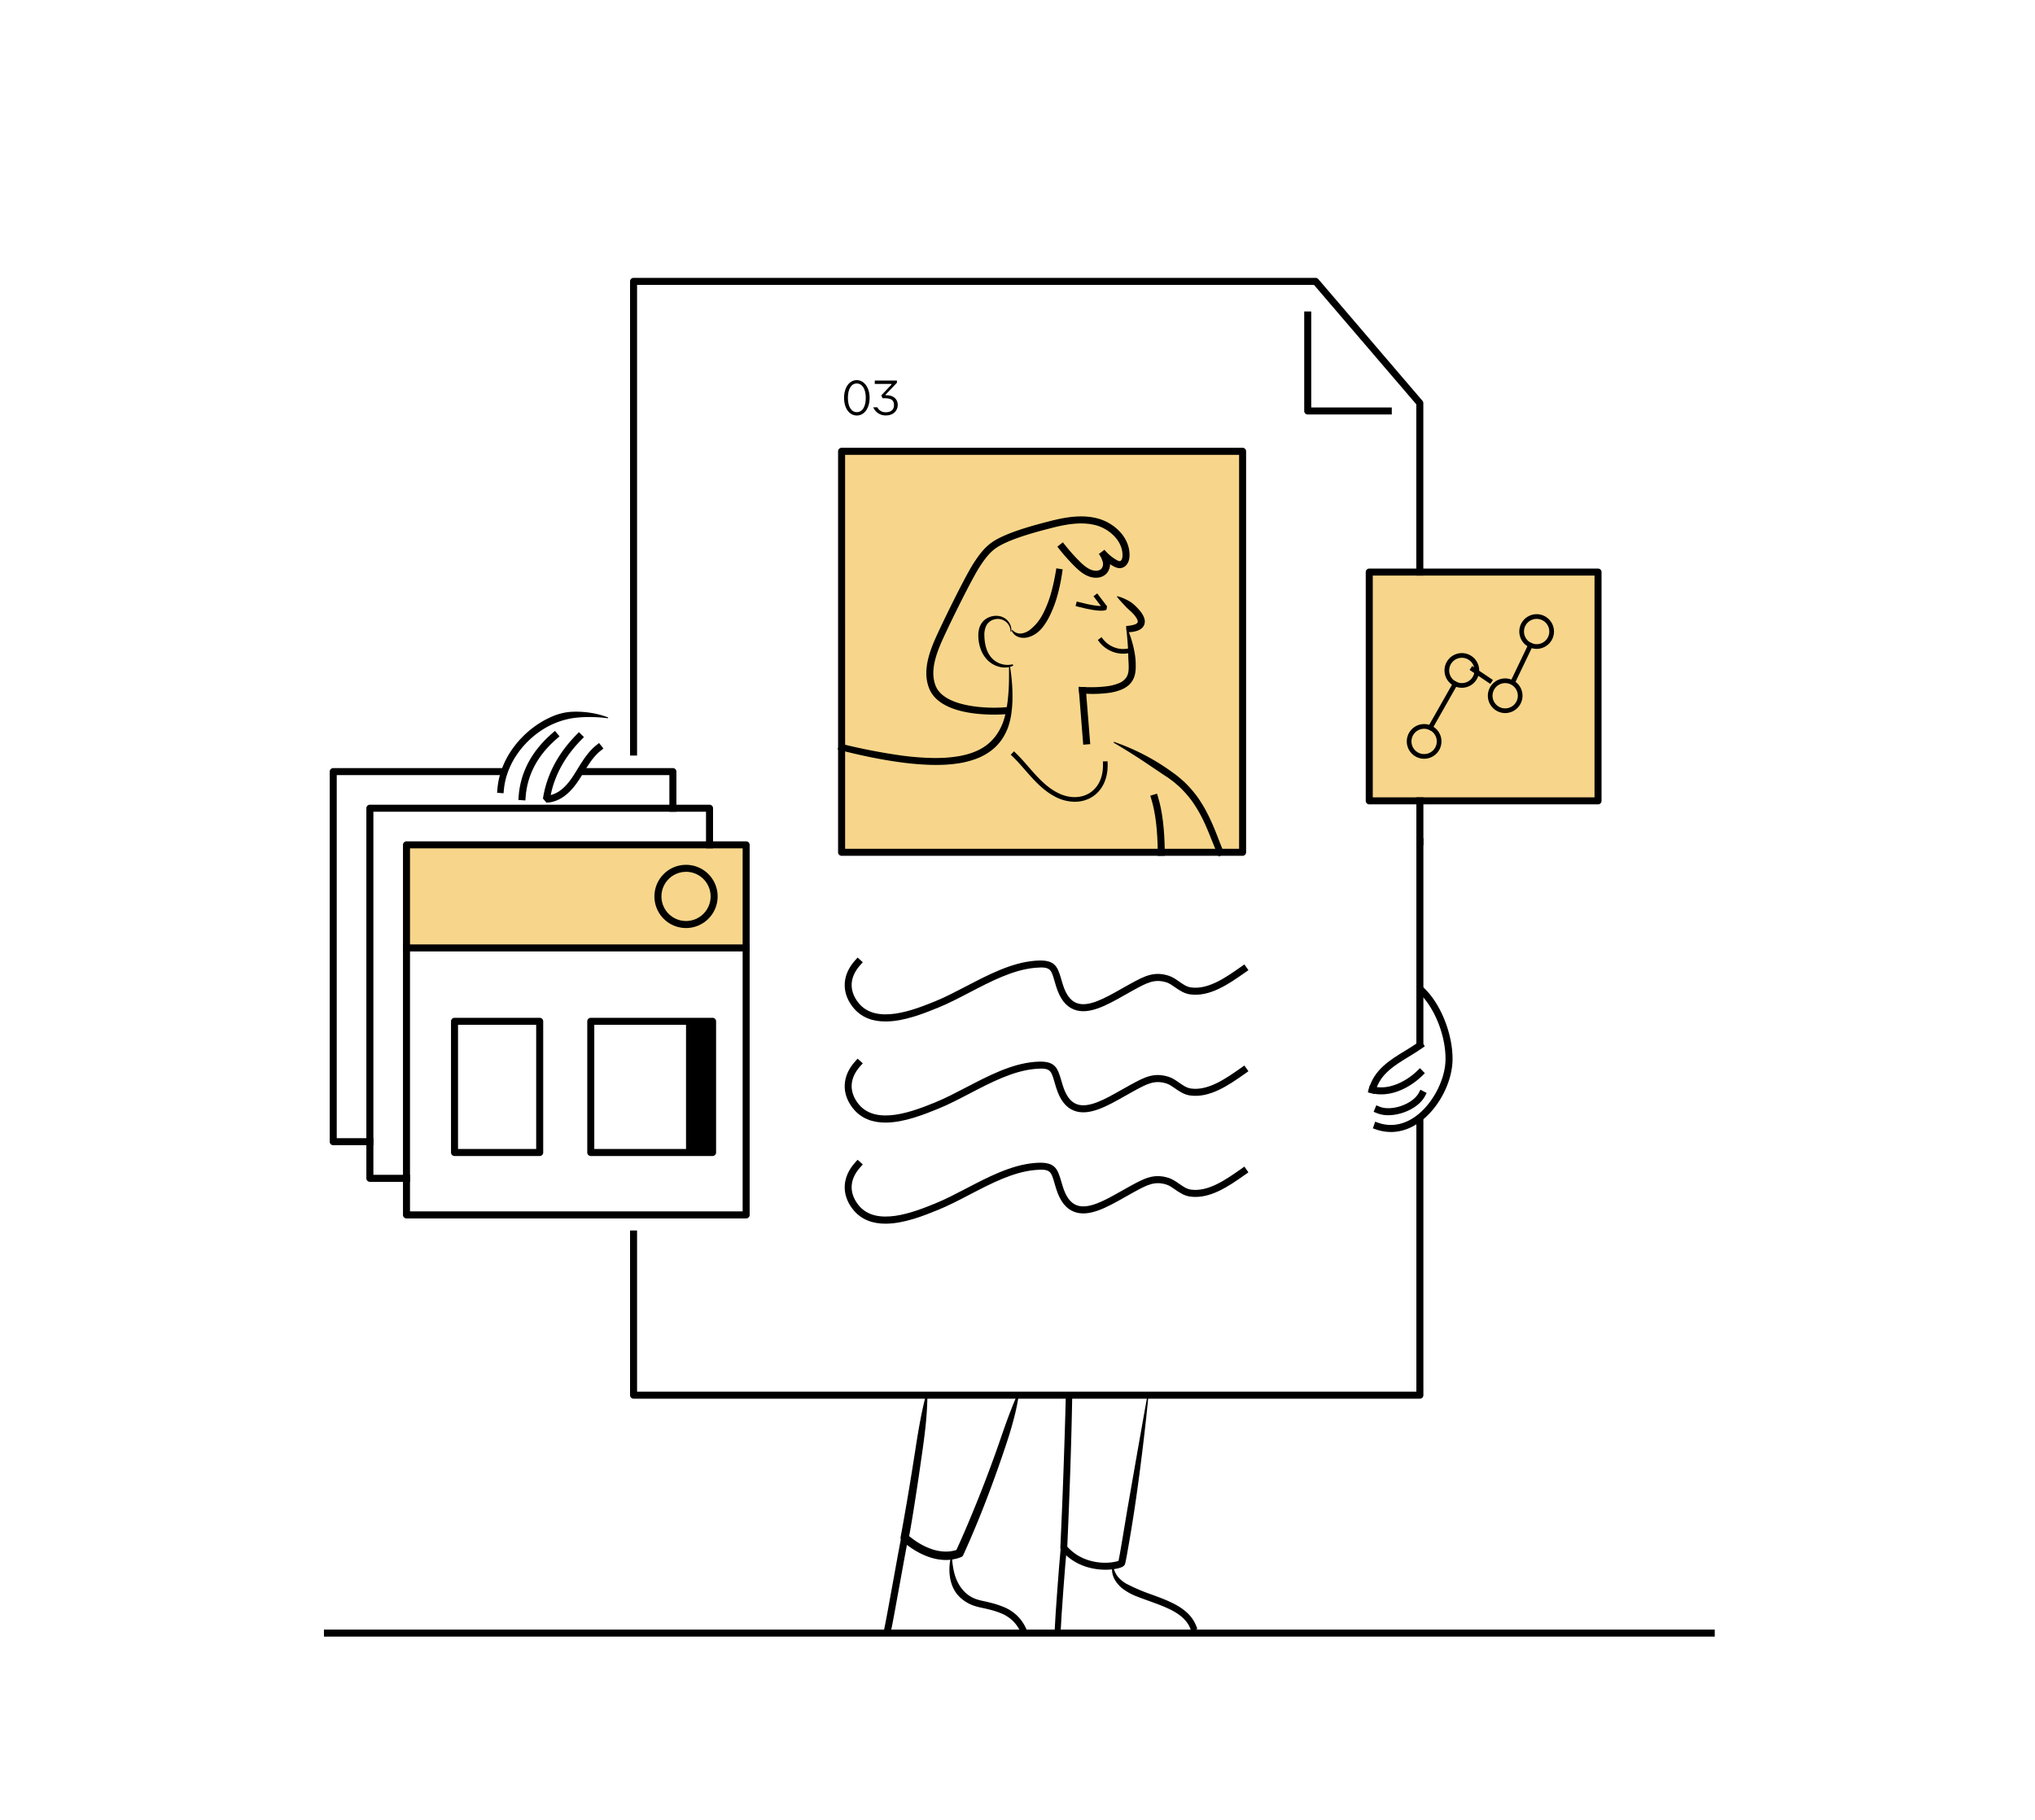 <svg xmlns="http://www.w3.org/2000/svg" width="1738.57" height="1555.12" viewBox="0 0 1738.57 1555.12">
    <defs>
        <style>
            .cls-1 {
            fill: #f7d68b;
            }
        </style>
    </defs>
    <g id="Farge">
        <rect class="cls-1" x="718.96" y="385.61" width="342.59" height="342.59"/>
        <rect class="cls-1" x="347.22" y="721.86" width="290.18" height="88.06"/>
        <rect class="cls-1" x="1169.74" y="488.8" width="195.45" height="195.45"/>
    </g>
    <g id="Strek">
        <rect x="586.1" y="872.61" width="22.68" height="112.07"/>
        <rect x="276.76" y="1392.29" width="1188.21" height="6"/>
        <path d="M1061.61,731.18H719a3,3,0,0,1-3-3V385.59a3,3,0,0,1,3-3h342.59a3,3,0,0,1,3,3V728.18A3,3,0,0,1,1061.61,731.18Zm-339.59-6h336.59V388.59H722Z"/>
        <g>
            <path d="M721.11,339.89c0-8.86,4.58-15.12,10.83-15.12s11,6.3,11,15.12S738.45,355,732,355,721.11,348.74,721.11,339.89Zm18.56,0c0-7.69-3.15-12.26-7.73-12.26s-7.55,4.57-7.55,12.26,3,12.25,7.64,12.25S739.67,347.57,739.67,339.89Z"/>
            <path d="M746.05,348h3.53a7.54,7.54,0,0,0,7.34,4.2c4.5,0,6.85-2.35,6.85-6.13,0-4.49-3-6.17-9.7-5.75l-1.18-2.48,8.61-9.15v-.67H747.35v-2.86h18.93V327l-9.78,10.29.13.42c5.46-.34,10.33,2.47,10.33,8.22,0,4.83-3.7,9-10,9A11.35,11.35,0,0,1,746.05,348Z"/>
        </g>
        <path d="M637.46,1041H347.28a3,3,0,0,1-3-3V721.84a3,3,0,0,1,3-3H637.46a3,3,0,0,1,3,3V1038A3,3,0,0,1,637.46,1041Zm-287.18-6H634.46V724.84H350.28Z"/>
        <path d="M350.28,1009.74H316a3,3,0,0,1-3-3V690.54a3,3,0,0,1,3-3H606.17a3,3,0,0,1,3,3v34.3h-6v-31.3H319v310.2h31.3Z"/>
        <path d="M577.87,693.54h-6V662.25H495.5v-6h79.37a3,3,0,0,1,3,3Z"/>
        <path d="M319,978.44H284.69a3,3,0,0,1-3-3V659.25a3,3,0,0,1,3-3h146v6h-143V972.44H319Z"/>
        <rect x="344.28" y="806.9" width="296.18" height="6"/>
        <path d="M586.1,792.89a27,27,0,1,1,27-27A27,27,0,0,1,586.1,792.89Zm0-48a21,21,0,1,0,21,21A21,21,0,0,0,586.1,744.86Z"/>
        <path d="M608.78,987.68H504.72a3,3,0,0,1-3-3V872.6a3,3,0,0,1,3-3H608.78a3,3,0,0,1,3,3V984.68A3,3,0,0,1,608.78,987.68Zm-101.06-6h98.06V875.6H507.72Z"/>
        <path d="M461.08,987.68H388.31a3,3,0,0,1-3-3V872.6a3,3,0,0,1,3-3h72.77a3,3,0,0,1,3,3V984.68A3,3,0,0,1,461.08,987.68Zm-69.77-6h66.77V875.6H391.31Z"/>
        <path d="M1365.25,687.23H1169.8a3,3,0,0,1-3-3V488.78a3,3,0,0,1,3-3h195.45a3,3,0,0,1,3,3V684.23A3,3,0,0,1,1365.25,687.23Zm-192.45-6h189.45V491.78H1172.8Z"/>
        <rect x="1210.05" y="681.23" width="6" height="40.94"/>
        <path d="M544.27,645.54h-6V240.41a3,3,0,0,1,3-3H1124a3,3,0,0,1,2.28,1.05l89,104a3,3,0,0,1,.72,1.95V491.74h-6V345.47l-87.41-102.06H544.27Z"/>
        <path d="M1213.05,1195H541.27a3,3,0,0,1-3-3V1051.32h6V1189h665.78V954.79l6-3V1192A3,3,0,0,1,1213.05,1195Z"/>
        <polygon points="1216.05 894.35 1210.05 896.21 1210.05 716.18 1216.05 716.18 1216.05 894.35"/>
        <path d="M1189.05,354.13h-71.81a3,3,0,0,1-3-3v-85h6v82h68.81Z"/>
        <path d="M756.51,872.74c-10.78,0-20.9-3.23-28.13-12.59-9.73-12.62-8.87-27.5,2.31-39.81l2-2.22,4.44,4-2,2.23c-9.33,10.27-10,21.67-2,32.11,15.13,19.62,48.2,6.17,66-1.06,8.51-3.46,17.19-8,26.38-12.78,18.83-9.81,38.3-20,58.22-21.73,17.14-1.52,19.54,4,22.93,15.72.4,1.38.83,2.87,1.33,4.46,2.69,8.63,6.51,13.82,11.67,15.86,10.07,4,24.51-4.23,38.47-12.16,2.58-1.46,5.24-3,7.8-4.36l.42-.23c11.29-6.11,19.44-10.53,32-6.57,3.3,1,6.18,3.05,9,5,3.3,2.31,6.42,4.49,10,5,14.69,2.17,29.94-8.52,42.19-17.11l3.59-2.51,3.44,4.91-3.59,2.51c-13.12,9.2-29.46,20.66-46.51,18.13-5-.74-9-3.55-12.58-6-2.52-1.77-4.9-3.44-7.33-4.2-10.1-3.19-16.58.31-27.3,6.13l-.42.22c-2.51,1.36-5,2.79-7.69,4.31-15.2,8.62-30.91,17.54-43.64,12.52-7-2.75-11.93-9.17-15.2-19.65-.51-1.64-1-3.16-1.37-4.58-3-10.4-3.64-12.56-16.63-11.41-18.74,1.66-37.67,11.53-56,21.07-9.31,4.86-18.12,9.45-26.89,13C789.88,865.66,772.48,872.74,756.51,872.74Z"/>
        <path d="M756.51,959.12c-10.78,0-20.9-3.23-28.13-12.59-9.73-12.62-8.87-27.51,2.31-39.81l2-2.22,4.44,4-2,2.22c-9.33,10.28-10,21.68-2,32.12,15.13,19.61,48.2,6.17,66-1.06,8.51-3.46,17.19-8,26.38-12.78,18.83-9.81,38.3-20,58.22-21.73,17.15-1.52,19.54,4,22.93,15.72.4,1.38.83,2.87,1.33,4.46,2.69,8.63,6.51,13.82,11.67,15.85,10.07,4,24.51-4.22,38.47-12.15,2.58-1.46,5.24-3,7.8-4.36l.42-.23c11.29-6.12,19.44-10.53,32-6.57,3.31,1,6.18,3.05,9,5,3.3,2.31,6.42,4.49,10,5,14.69,2.17,29.94-8.52,42.19-17.11l3.59-2.51,3.44,4.91-3.58,2.51c-13.13,9.2-29.46,20.65-46.52,18.13-5-.74-9-3.55-12.58-6-2.52-1.76-4.9-3.43-7.33-4.19-10.1-3.2-16.58.31-27.3,6.12l-.42.23c-2.51,1.36-5,2.79-7.69,4.3-15.2,8.63-30.91,17.55-43.64,12.53-7-2.75-11.93-9.17-15.2-19.65-.51-1.64-1-3.16-1.37-4.58-3-10.4-3.64-12.56-16.63-11.41-18.74,1.66-37.67,11.53-56,21.07-9.32,4.86-18.12,9.45-26.89,13C789.88,952,772.48,959.12,756.51,959.12Z"/>
        <path d="M756.51,1045.5c-10.78,0-20.9-3.23-28.13-12.59-9.73-12.62-8.87-27.51,2.31-39.81l2-2.22,4.44,4-2,2.22c-9.33,10.28-10,21.68-2,32.12,15.13,19.62,48.2,6.17,66-1.06,8.51-3.46,17.19-8,26.38-12.78,18.83-9.81,38.3-20,58.22-21.73,17.15-1.52,19.54,4,22.93,15.72.4,1.38.83,2.87,1.33,4.46,2.69,8.63,6.51,13.82,11.67,15.85,10.07,4,24.51-4.22,38.47-12.15,2.58-1.47,5.24-3,7.8-4.36l.42-.23c11.29-6.12,19.44-10.53,32-6.58,3.3,1.05,6.18,3.06,9,5,3.3,2.3,6.42,4.48,10,5,14.69,2.17,29.94-8.52,42.19-17.11l3.59-2.52,3.44,4.92-3.59,2.51c-13.12,9.2-29.46,20.65-46.51,18.13-5-.74-9-3.55-12.58-6-2.52-1.76-4.9-3.43-7.33-4.19-10.1-3.2-16.58.31-27.3,6.12l-.42.23c-2.51,1.36-5,2.79-7.69,4.3-15.2,8.63-30.91,17.55-43.64,12.53-7-2.75-11.93-9.18-15.2-19.65-.51-1.64-1-3.17-1.37-4.58-3-10.4-3.64-12.56-16.63-11.41-18.74,1.65-37.67,11.53-56,21.07-9.32,4.86-18.12,9.45-26.89,13C789.88,1038.42,772.48,1045.5,756.51,1045.5Z"/>
        <path d="M792.35,1192.12a301.31,301.31,0,0,1-2.11,30.82c-1.15,10.21-2.71,20.36-4.16,30.53s-3,20.33-4.59,30.49-3.24,20.3-5.13,30.45l-1-3.19c.62.58,1.45,1.28,2.21,1.9s1.59,1.24,2.41,1.85c1.63,1.2,3.32,2.32,5,3.37a57.16,57.16,0,0,0,10.85,5.14,38.74,38.74,0,0,0,11.45,2.15,29.63,29.63,0,0,0,11.17-1.83l-2,1.82c5-10.77,9.74-21.82,14.3-32.88s9-22.19,13.21-33.41,8.3-22.48,12.13-33.83c2-5.65,3.94-11.32,6.11-16.92s4.27-11.22,6.87-16.72l.27-.59,1.06.31-.1.64q-1.35,9-3.58,17.77t-4.95,17.39c-3.68,11.48-7.63,22.86-11.71,34.2s-8.36,22.61-12.88,33.79-9.2,22.25-14.27,33.3v0a3.42,3.42,0,0,1-2,1.79,37.48,37.48,0,0,1-6.85,1.86,37.06,37.06,0,0,1-7,.5,45.62,45.62,0,0,1-13.59-2.61,63.92,63.92,0,0,1-12.19-5.85c-1.91-1.17-3.77-2.42-5.56-3.75-.9-.67-1.78-1.35-2.65-2.06s-1.7-1.41-2.63-2.28a3.44,3.44,0,0,1-1-3.14v-.05c1.91-10,3.64-20.13,5.39-30.23s3.38-20.22,5-30.34l2.4-15.2c.77-5.07,1.57-10.13,2.45-15.19,1.77-10.1,3.73-20.18,6.36-30.19l.16-.62,1.12.15Z"/>
        <path d="M916.06,1192.1q-.6,32.64-1.72,65.26t-2.58,65.22l-.69-2a41.33,41.33,0,0,0,8.66,7.67,42.31,42.31,0,0,0,10.52,4.87,47.29,47.29,0,0,0,11.53,2,43,43,0,0,0,11.55-.91,13.87,13.87,0,0,0,2.42-.76l.18-.09s.17-.07.12-.06,0,0-.07.06a1.12,1.12,0,0,0-.27.3,1,1,0,0,0-.1.17c0,.08,0,0,0,0-.07-.2-.06,0,.07-.71.4-2,.76-4,1.14-6l2.1-12.26,4.09-24.57,8.57-49.11c2.9-16.37,5.76-32.75,8.76-49.11l.08-.39.75.1,0,.39c-1.54,16.58-3.45,33.1-5.47,49.62s-4.24,33-6.73,49.45c-1.28,8.22-2.59,16.44-4,24.64l-2.16,12.31c-.39,2.06-.75,4.11-1.2,6.22a14.4,14.4,0,0,1-.67,2.32.87.87,0,0,1-.1.2l-.22.32a7.45,7.45,0,0,1-.53.58,6.6,6.6,0,0,1-.7.52,4,4,0,0,1-.57.33c-.16.08-.36.19-.51.25a19.7,19.7,0,0,1-3.51,1.13,49.08,49.08,0,0,1-13.23,1,53.62,53.62,0,0,1-13-2.26,45.86,45.86,0,0,1-22-14.41,2.93,2.93,0,0,1-.7-2h0q1.53-32.57,2.69-65.16c.75-21.72,1.48-43.44,2-65.17l.06-2.77,5.54.11Z"/>
        <path d="M760.47,1396.68l-5.84-1.34.66-2.92c1.18-5.16,4.37-22.81,7.75-41.49,2.52-13.93,5.12-28.34,6.93-37.74l.57-3,5.89,1.13-.57,3c-1.8,9.37-4.4,23.76-6.92,37.67-3.39,18.76-6.59,36.47-7.8,41.76Z"/>
        <path d="M906.09,1395.76l-5.15-.2.1-2.57c.46-11.88,3.8-56.58,5.2-70.79l.25-2.57,5.13.51-.25,2.56c-1.4,14.16-4.72,58.67-5.18,70.49Z"/>
        <path d="M813.22,1330c.11,1,.21,2,.3,3s.11,2,.3,3c.31,2,.51,3.93,1,5.83a38.23,38.23,0,0,0,3.78,10.72,31.25,31.25,0,0,0,6.57,8.54,26.4,26.4,0,0,0,9.4,5.38,49.73,49.73,0,0,0,5.55,1.43c2,.45,4,.9,6,1.41a77.22,77.22,0,0,1,11.95,3.92,37.11,37.11,0,0,1,10.91,7.17,35.77,35.77,0,0,1,7.5,10.68l1.18,2.51-5,2.39-1.21-2.5a30.55,30.55,0,0,0-6.47-8.93,32,32,0,0,0-9.27-6,71.4,71.4,0,0,0-11.06-3.54c-1.91-.48-3.86-.91-5.81-1.34a54.31,54.31,0,0,1-6.17-1.57,33.1,33.1,0,0,1-11.53-6.46,27.23,27.23,0,0,1-7.6-10.83,37.2,37.2,0,0,1-1.78-6.25l-.43-3.17a27.9,27.9,0,0,1-.18-3.16,46.26,46.26,0,0,1,.24-6.24c.06-1,.3-2,.45-3.07s.37-2,.58-3l.07-.39.67,0Z"/>
        <path d="M951,1337.68a20.05,20.05,0,0,0,4.3,9.75,26.91,26.91,0,0,0,8.24,6.34,165.38,165.38,0,0,0,20.41,8.61c7.13,2.63,14.44,5.24,21.38,9.15a45.59,45.59,0,0,1,9.75,7.22,30.61,30.61,0,0,1,6.88,10.4l1,2.59-5.13,2-1-2.57c-2.56-6.35-8-11.11-14.34-14.61s-13.41-6-20.54-8.61c-3.58-1.29-7.19-2.56-10.8-4a49.66,49.66,0,0,1-10.52-5.51,27.2,27.2,0,0,1-8.37-9,18.33,18.33,0,0,1-2-11.78l.07-.4H951Z"/>
        <path d="M952,633.94a186.79,186.79,0,0,1,31.12,14A164,164,0,0,1,997.6,657c2.34,1.6,4.66,3.23,7,5s4.51,3.71,6.72,5.62a98.77,98.77,0,0,1,11.57,13.12,114.63,114.63,0,0,1,8.95,14.9c2.61,5.15,4.87,10.43,7,15.72s4,10.57,6.24,15.62l1.12,2.54-5.05,2.27-1.14-2.54c-4.69-10.54-8.24-21.15-13.32-31a108.84,108.84,0,0,0-8.53-14.07,93.39,93.39,0,0,0-10.85-12.22c-2.08-1.76-4.06-3.64-6.3-5.21-1.11-.81-2.14-1.65-3.31-2.44L994.16,662l-13.94-9.37c-4.63-3.14-9.34-6.2-14.09-9.19s-9.59-5.89-14.46-8.81l-.34-.2.29-.65Z"/>
        <path d="M1188.34,967.16a39.07,39.07,0,0,1-12.59-2.13l-2.84-1,1.94-5.68,2.84,1c13.32,4.54,24.41-.38,31.36-5.3,14.57-10.3,25.71-31.27,25.91-48.77.23-20.15-9.13-43.95-22.25-56.59l-2.17-2.09,4.17-4.32,2.16,2.09c14.2,13.68,24.33,39.33,24.09,61-.22,19.57-12.18,42.11-28.44,53.61C1204.81,964.4,1196.62,967.16,1188.34,967.16Z"/>
        <path d="M1186.08,952.81a25.58,25.58,0,0,1-9.77-1.76l-2.77-1.14,2.28-5.55,2.78,1.14c10.27,4.23,28.44-2.16,33.53-11.8l1.41-2.65,5.3,2.8-1.4,2.65C1212.38,946.08,1198.26,952.81,1186.08,952.81Z"/>
        <path d="M1180.1,935a34.23,34.23,0,0,1-8.47-1l-2.91-.75,1.49-5.81,2.91.74c14.11,3.61,29.2-5,37.83-13.45l2.15-2.1,4.2,4.28-2.15,2.1C1206.69,927.3,1193.7,935,1180.1,935Z"/>
        <path d="M1174.46,934.77l-5.78-1.61.8-2.89c4.58-16.45,18-24.63,31-32.54,3.65-2.23,7.43-4.54,10.89-7l2.45-1.73,3.45,4.91-2.45,1.73c-3.62,2.54-7.48,4.9-11.22,7.18-12.52,7.64-24.35,14.86-28.3,29Z"/>
        <path d="M865,569a17.33,17.33,0,0,1-11.07.76,21.68,21.68,0,0,1-10-5.51,25.86,25.86,0,0,1-6.11-9.69,34.59,34.59,0,0,1-2-11.13,22.77,22.77,0,0,1,.57-5.82,15.52,15.52,0,0,1,2.52-5.58,13.53,13.53,0,0,1,4.65-4,16.32,16.32,0,0,1,5.61-1.77,14.77,14.77,0,0,1,5.77.39,12.73,12.73,0,0,1,5,2.75,11.83,11.83,0,0,1,4.07,10l0,.35-.66,0v-.35a10.59,10.59,0,0,0-4.49-8.55,11,11,0,0,0-9.16-1.7,10.66,10.66,0,0,0-7.06,5.33,18.32,18.32,0,0,0-1.64,8.94,39,39,0,0,0,1.41,9.71,22.78,22.78,0,0,0,4.38,8.51,18.43,18.43,0,0,0,17.7,6.06l.71-.16.42,1.25Z"/>
        <path d="M862.79,569.07A149.47,149.47,0,0,1,865,594.72a99.43,99.43,0,0,1-.72,13,61.54,61.54,0,0,1-2.84,13,31.73,31.73,0,0,1-1.22,3.16l-.68,1.54-.77,1.51a42.79,42.79,0,0,1-3.55,5.81,42.06,42.06,0,0,1-9.78,9.56,51.71,51.71,0,0,1-12,6.2,77.58,77.58,0,0,1-12.85,3.41,120.24,120.24,0,0,1-13.05,1.44c-4.35.2-8.69.27-13,.12a248,248,0,0,1-25.75-2.25c-8.52-1.17-17-2.65-25.37-4.35s-16.73-3.68-25-5.73l-2.7-.67,1.33-5.37,2.7.65a498.8,498.8,0,0,0,49.85,9.68,236.33,236.33,0,0,0,25.14,2.13c4.19.14,8.36.06,12.52-.14A114.71,114.71,0,0,0,819.53,646c8.07-1.48,15.94-4.08,22.39-8.7a39.36,39.36,0,0,0,8.46-8.19,44.42,44.42,0,0,0,5.88-10.38l.58-1.38c.19-.47.32-1,.48-1.44.3-1,.65-1.92.92-2.91l.75-3c.27-1,.41-2,.63-3,.45-2,.7-4.1,1-6.16s.53-4.16.69-6.26c.41-4.2.62-8.42.69-12.66s.1-8.49,0-12.74v-.4l.73-.08Z"/>
        <path d="M940.7,521.78c-3.56,0-9.61-.77-19.87-3.49l-1.93-.52,1-3.86,1.93.51c10.34,2.74,15.88,3.34,18.72,3.36l-6.34-8.36,3.18-2.42,8.39,11-.42,2.83C944.85,521.27,943.6,521.78,940.7,521.78Z"/>
        <path d="M959.57,558.5a25.15,25.15,0,0,1-5.13-.52,26.29,26.29,0,0,1-15.32-9.57l-1.22-1.59,3.17-2.44,1.22,1.59a22.28,22.28,0,0,0,13,8.1,22,22,0,0,0,10.42-.43l1.92-.55,1.11,3.85-1.93.55A26.3,26.3,0,0,1,959.57,558.5Z"/>
        <path d="M964.75,534.56a21.59,21.59,0,0,0,4.6-1,4.38,4.38,0,0,0,2.54-1.74,1.8,1.8,0,0,0,.12-1,5.34,5.34,0,0,0-.49-1.65,18,18,0,0,0-2.53-3.78,36.87,36.87,0,0,0-3.51-3.57,48.4,48.4,0,0,1-3.76-3.57c-2.41-2.57-4.92-5.14-7.25-8.12l-.26-.32.29-.44.4.1a32.76,32.76,0,0,1,5.31,1.88,44.86,44.86,0,0,1,5,2.56,24.5,24.5,0,0,1,4.44,3.45,54.67,54.67,0,0,1,4,4.19,23.29,23.29,0,0,1,3.37,5.2,11.09,11.09,0,0,1,1,3.51,7.84,7.84,0,0,1-.79,4.23,8.51,8.51,0,0,1-1.26,1.78,10.17,10.17,0,0,1-1.52,1.25,12.7,12.7,0,0,1-3.13,1.49,26.53,26.53,0,0,1-6,1.08l-2.77.23-.51-5.43Z"/>
        <path d="M970.29,569.32a32.34,32.34,0,0,1-.48,6,18.47,18.47,0,0,1-2.2,6,17.06,17.06,0,0,1-4.31,4.86,23.57,23.57,0,0,1-5.35,3.06,45.26,45.26,0,0,1-11.2,2.83,107.33,107.33,0,0,1-18.75.65c-1.12,0-2.25-.09-3.37-.15L922,592.3l-.43-5.44,3.37.16c.89,0,1.77.06,2.66.07,2.66.07,5.32.08,8,0a91.88,91.88,0,0,0,10.43-.81,39.65,39.65,0,0,0,9.71-2.49,13.66,13.66,0,0,0,6.8-5.49c2.94-4.85,1.27-12.45,1.36-19.46-.2-7.06-.85-14.19-1.59-21.4l0-.4.63-.19.17.36a69.17,69.17,0,0,1,3.84,10.32,90.79,90.79,0,0,1,2.49,10.76c.31,1.8.53,3.71.69,5.46S970.29,567.4,970.29,569.32Z"/>
        <path d="M931.43,635.78l-6,.48-3.5-44-.43-5.44,3.37.16c.89,0,1.77.06,2.66.07l.45,5.62Z"/>
        <path d="M907.46,489.18a156.69,156.69,0,0,1-3.94,19.12,99.76,99.76,0,0,1-7,18.46,55.39,55.39,0,0,1-5.35,8.64,25.62,25.62,0,0,1-7.85,7,21.29,21.29,0,0,1-5,2.06,15,15,0,0,1-5.51.41,11.29,11.29,0,0,1-5.14-1.91,8.57,8.57,0,0,1-3.25-4.11l-.13-.38.55-.32.27.31a9,9,0,0,0,7.76,2.74,15.35,15.35,0,0,0,7.44-3.44,39,39,0,0,0,6.09-6.1,45.46,45.46,0,0,0,4.82-7.61,93.63,93.63,0,0,0,6.73-17.32A181.84,181.84,0,0,0,902,488.3l.47-2.74,5.42.88Z"/>
        <path d="M849.16,610.55c-16.73,0-47.8-2.78-55.48-22.7-5.08-13.15-.7-27.33,3.68-38.21,4.27-10.62,26.8-56.74,34.38-68.39,3.9-6,8.61-12.79,15.23-17.56,12-8.68,38-15.34,49-18.18l.93-.24c12.72-3.28,27.61-6.09,41.57-2.12C952,447,965.4,459.09,965,474.85c-.13,5.33-2.71,9.38-6.57,10.34-3,.74-5.73-.54-7.78-1.74-.79-.46-1.56-.94-2.32-1.45a11.75,11.75,0,0,1-3.57,8.6,12,12,0,0,1-7.22,2.95c-8,.65-14.6-4.85-19.47-9.72a165.88,165.88,0,0,1-12.87-14.41l-1.87-2.35,4.7-3.73,1.87,2.35a161.82,161.82,0,0,0,12.41,13.9c4,4,9.22,8.42,14.74,8a6.14,6.14,0,0,0,3.66-1.4,6.38,6.38,0,0,0,1.49-5.76,19,19,0,0,0-3.41-7.09l4.77-3.63a37.89,37.89,0,0,0,10.12,8.58c1,.58,2.4,1.32,3.31,1.09,1.24-.3,2-2.63,2-4.66.3-12.57-11.2-22.66-22.16-25.78-12.58-3.58-26.49-.92-38.44,2.16l-.93.24c-10.74,2.76-35.9,9.22-47,17.24-5.77,4.16-10.1,10.42-13.7,16-7,10.79-29.15,55.7-33.84,67.36-4,9.86-8,22.61-3.65,33.81,7.4,19.21,46.84,19.79,60.08,18.47l3-.3.6,6-3,.29C859.8,610.15,855.51,610.55,849.16,610.55Z"/>
        <path d="M1216.69,648.26a14.81,14.81,0,1,1,14.8-14.81A14.82,14.82,0,0,1,1216.69,648.26Zm0-25.61a10.81,10.81,0,1,0,10.8,10.8A10.81,10.81,0,0,0,1216.69,622.65Z"/>
        <path d="M1248.91,587.62a14.81,14.81,0,1,1,14.8-14.81A14.82,14.82,0,0,1,1248.91,587.62Zm0-25.61a10.81,10.81,0,1,0,10.8,10.8A10.81,10.81,0,0,0,1248.91,562Z"/>
        <path d="M1285.93,609.23a14.8,14.8,0,1,1,14.8-14.8A14.83,14.83,0,0,1,1285.93,609.23Zm0-25.6a10.8,10.8,0,1,0,10.8,10.8A10.81,10.81,0,0,0,1285.93,583.63Z"/>
        <path d="M1312.81,554.37a14.81,14.81,0,1,1,14.81-14.81A14.82,14.82,0,0,1,1312.81,554.37Zm0-25.61a10.81,10.81,0,1,0,10.81,10.8A10.82,10.82,0,0,0,1312.81,528.76Z"/>
        <rect x="1209.04" y="601.04" width="47.11" height="4" transform="translate(99.67 1377.27) rotate(-60.42)"/>
        <rect x="1265.52" y="572.75" width="4" height="21.33" transform="matrix(0.56, -0.83, 0.83, 0.56, 71.44, 1302.01)"/>
        <rect x="1281.43" y="564.44" width="37.7" height="4" transform="translate(227.29 1493.94) rotate(-64.38)"/>
        <path d="M989.13,731.22l0-3c-.24-19.46-2-33.92-5.52-45.52l-.87-2.87,5.74-1.75.87,2.88c3.69,12.15,5.53,27.15,5.78,47.18l0,3Z"/>
        <path d="M918.16,685a36.28,36.28,0,0,1-16.87-4.39c-10.48-5.53-18.12-14.27-25.51-22.71-3.46-4-7-8-10.83-11.71l-1.44-1.39,2.78-2.88,1.44,1.39c3.92,3.78,7.55,7.94,11.06,12,7.48,8.55,14.55,16.63,24.36,21.81,9.64,5.08,20,5.25,27.7.43s11.8-13.88,11.45-25l-.06-2,4-.13.06,2c.4,12.59-4.46,23-13.33,28.52A27.72,27.72,0,0,1,918.16,685Z"/>
        <path d="M424.92,674.44a67.38,67.38,0,0,1,3.29-16,72.9,72.9,0,0,1,7-14.73,82.39,82.39,0,0,1,22.23-23.52,77.81,77.81,0,0,1,14.23-8,49.12,49.12,0,0,1,15.95-4,78.11,78.11,0,0,1,16.14.71,73,73,0,0,1,15.43,3.95l.38.15-.17.67-.4-.05a125.4,125.4,0,0,0-15.52-1c-2.57,0-5.13.07-7.68.27-1.27.1-2.54.2-3.81.34l-1.89.22-1.83.29a68.27,68.27,0,0,0-27.39,11.42,78.74,78.74,0,0,0-11.44,9.83,76.55,76.55,0,0,0-9.28,11.88,68.71,68.71,0,0,0-6.52,13.52,61,61,0,0,0-3.19,14.61l-.26,2.76-5.5-.44Z"/>
        <path d="M448.85,683.89l-6-.44.22-3c1.54-20.69,11.21-38.84,28.74-54l2.28-2L478,629.1l-2.27,2c-16.29,14-25.26,30.8-26.67,49.84Z"/>
        <path d="M467,685.72h-.21l-2.93-3.47c3.16-20.12,12.8-38.48,28.65-54.56l2.1-2.14,4.28,4.21-2.11,2.14c-13.91,14.12-22.74,30-26.28,47.38a24.26,24.26,0,0,0,9.2-4.72c5.9-4.75,9.85-11.17,14-18,4.33-7,8.81-14.32,15.74-19.87l2.34-1.87,3.75,4.69-2.34,1.87c-6.11,4.89-10.13,11.42-14.38,18.33s-8.66,14.08-15.37,19.49C478.38,683.31,472.25,685.72,467,685.72Z"/>
    </g>
</svg>
